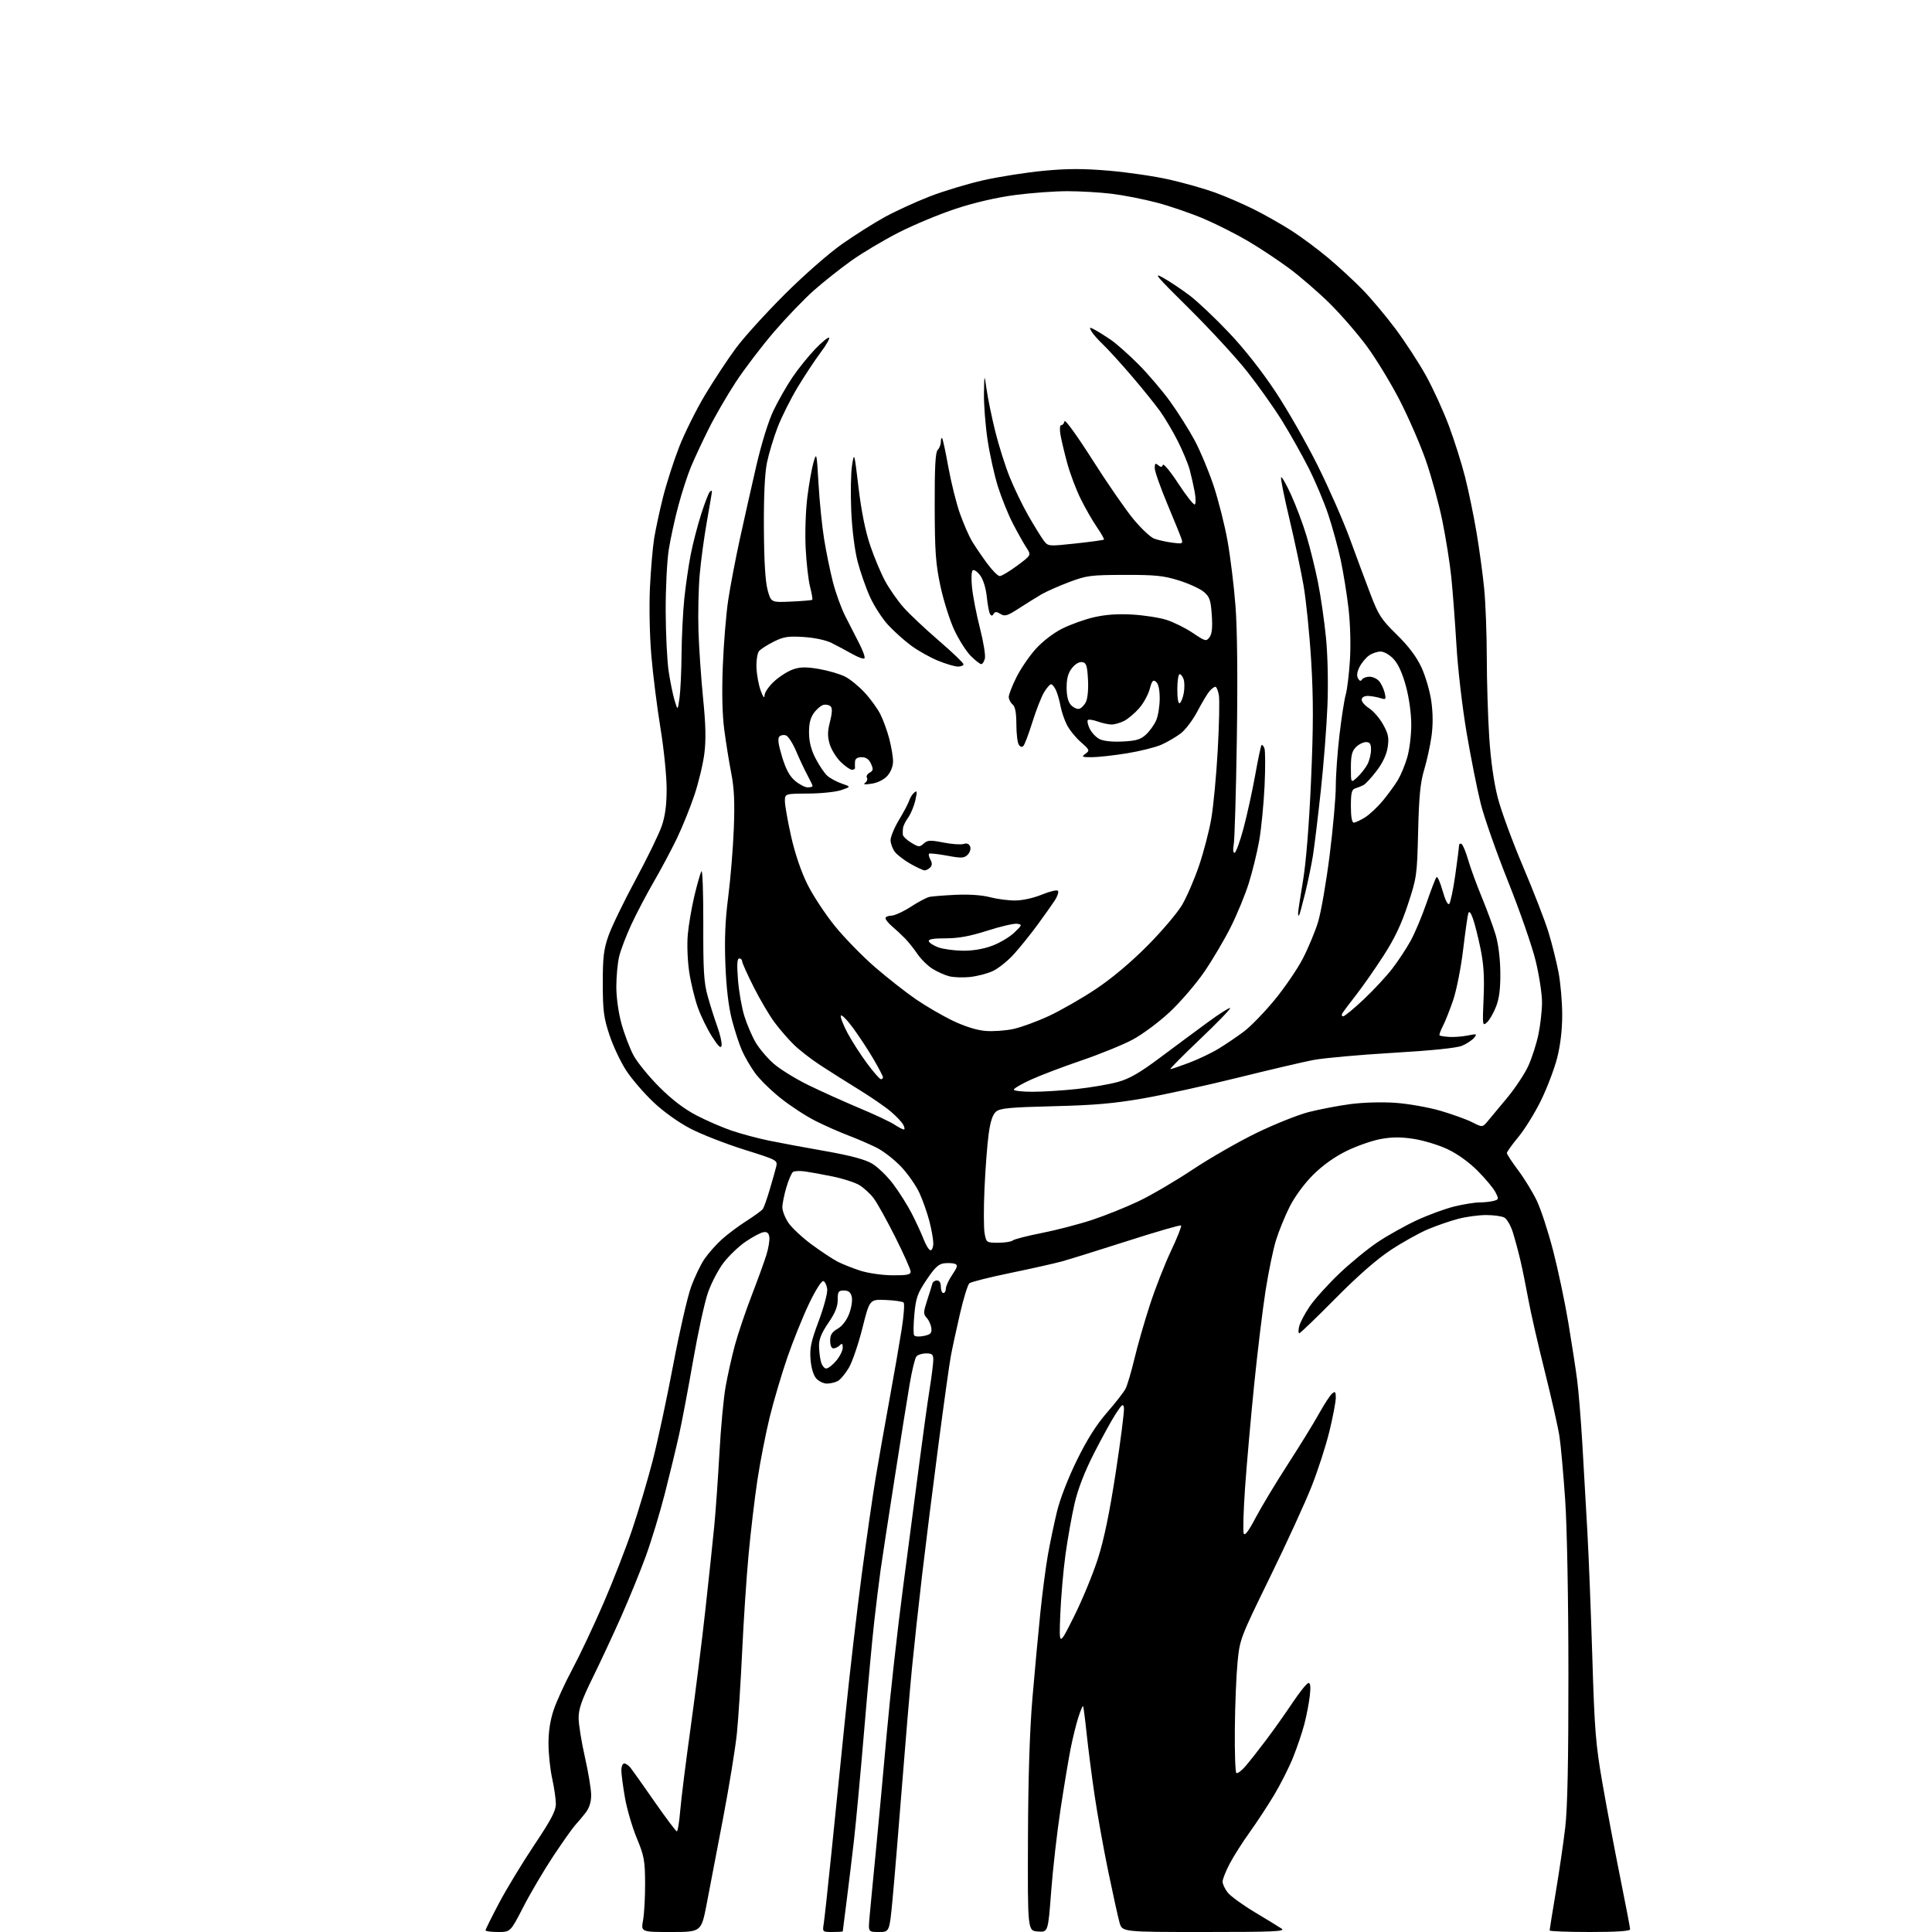 <?xml version="1.0" encoding="UTF-8" standalone="no"?>
<svg 
  version="1.1" 
  xmlns="http://www.w3.org/2000/svg" 
  xmlns:xlink="http://www.w3.org/1999/xlink" 
  xmlns:svg="http://www.w3.org/2000/svg"
  xmlns:rdf="http://www.w3.org/1999/02/22-rdf-syntax-ns#"
  xmlns:cc="http://creativecommons.org/ns#"
  xmlns:dc="http://purl.org/dc/elements/1.1/"
  viewBox="0 0 768 768"
  width="768"
  height="768"
>
<style>svg {background-color: white; }</style>"
<path stroke="none" fill="black" fill-rule="evenodd" d="M197.96,768.00C195.23,768.00 193.00,767.70 193.00,767.34C193.00,766.97 195.43,762.08 198.40,756.46C201.37,750.85 207.67,740.46 212.40,733.38C219.19,723.22 220.99,719.78 220.96,717.01C220.95,715.08 220.29,710.58 219.50,707.00C218.71,703.42 218.05,697.22 218.04,693.22C218.01,688.41 218.71,683.83 220.09,679.72C221.24,676.30 224.58,669.00 227.53,663.50C230.47,658.00 236.00,646.29 239.82,637.48C243.64,628.68 248.81,615.40 251.32,607.98C253.82,600.57 257.48,588.26 259.45,580.64C261.42,573.02 265.06,556.02 267.55,542.86C270.03,529.70 273.24,515.69 274.66,511.72C276.09,507.75 278.52,502.67 280.05,500.44C281.58,498.21 284.69,494.70 286.97,492.64C289.25,490.59 293.68,487.28 296.81,485.29C299.94,483.30 302.84,481.18 303.25,480.59C303.67,479.99 304.88,476.57 305.94,473.00C307.01,469.43 308.17,465.31 308.53,463.84C309.16,461.21 309.05,461.15 295.83,457.00C288.50,454.69 278.91,450.95 274.53,448.68C269.75,446.20 263.84,441.99 259.78,438.15C256.05,434.63 251.19,429.00 248.98,425.63C246.76,422.26 243.76,415.90 242.29,411.50C239.99,404.56 239.63,401.84 239.62,391.00C239.60,380.56 239.97,377.43 241.87,372.00C243.12,368.43 247.95,358.44 252.60,349.82C257.25,341.19 261.95,331.56 263.03,328.41C264.43,324.35 265.00,320.03 265.00,313.56C265.00,308.54 263.90,297.70 262.55,289.47C261.20,281.23 259.56,268.20 258.91,260.50C258.24,252.50 258.01,240.93 258.37,233.50C258.71,226.35 259.47,217.57 260.04,214.00C260.62,210.43 262.20,203.05 263.57,197.61C264.93,192.17 267.83,183.17 270.00,177.61C272.18,172.05 276.85,162.68 280.39,156.79C283.93,150.90 289.43,142.58 292.61,138.29C295.79,134.01 304.49,124.42 311.94,116.99C319.60,109.36 329.53,100.65 334.76,96.99C339.85,93.42 347.50,88.59 351.76,86.25C356.02,83.92 364.02,80.25 369.55,78.10C375.08,75.95 384.76,73.03 391.05,71.62C397.35,70.21 408.08,68.53 414.90,67.89C424.31,66.99 430.56,66.99 440.90,67.86C448.38,68.50 459.23,70.10 465.00,71.42C470.77,72.74 478.88,75.04 483.00,76.54C487.12,78.03 494.10,81.05 498.50,83.25C502.90,85.45 509.65,89.28 513.50,91.76C517.35,94.24 523.88,99.09 528.00,102.55C532.12,106.01 538.28,111.69 541.67,115.17C545.07,118.65 550.98,125.70 554.81,130.83C558.64,135.97 564.06,144.29 566.85,149.33C569.64,154.38 573.72,163.29 575.92,169.15C578.12,175.01 581.03,184.23 582.40,189.65C583.77,195.07 585.81,204.90 586.92,211.50C588.04,218.10 589.41,228.16 589.97,233.86C590.54,239.55 591.01,251.93 591.02,261.36C591.03,270.79 591.47,285.02 591.99,293.00C592.59,302.25 593.81,310.94 595.36,317.00C596.69,322.23 601.23,334.58 605.43,344.47C609.63,354.35 614.19,366.11 615.56,370.61C616.93,375.10 618.72,382.25 619.53,386.48C620.34,390.71 621.00,398.34 621.00,403.43C621.00,409.44 620.29,415.45 618.98,420.59C617.86,424.94 614.97,432.55 612.54,437.50C610.11,442.45 606.07,448.97 603.56,451.99C601.05,455.01 599.00,457.88 599.00,458.36C599.00,458.83 601.02,461.91 603.49,465.20C605.96,468.48 609.30,473.94 610.92,477.34C612.54,480.73 615.46,489.66 617.40,497.19C619.35,504.72 622.06,517.54 623.42,525.69C624.78,533.84 626.36,544.10 626.93,548.50C627.51,552.90 628.44,564.38 629.01,574.00C629.58,583.62 630.48,599.38 631.01,609.00C631.55,618.62 632.43,641.12 632.98,659.00C633.87,687.97 634.30,693.40 637.02,709.00C638.69,718.62 641.85,735.36 644.03,746.20C646.21,757.03 648.00,766.37 648.00,766.95C648.00,767.64 642.55,768.00 632.00,768.00C623.20,768.00 616.00,767.72 616.00,767.39C616.00,767.05 617.10,760.19 618.45,752.14C619.80,744.09 621.49,732.55 622.20,726.50C623.11,718.83 623.49,700.22 623.47,665.00C623.45,634.96 622.92,607.01 622.17,596.00C621.47,585.83 620.46,574.58 619.91,571.00C619.37,567.42 616.72,555.73 614.04,545.00C611.35,534.27 608.42,521.45 607.53,516.50C606.63,511.55 605.22,504.57 604.38,501.00C603.54,497.43 602.17,492.36 601.34,489.74C600.51,487.12 599.00,484.54 597.98,483.99C596.96,483.45 593.72,483.00 590.78,483.00C587.83,483.00 582.85,483.67 579.71,484.49C576.57,485.31 571.19,487.16 567.75,488.60C564.31,490.04 557.67,493.73 553.00,496.80C547.37,500.49 539.89,507.03 530.83,516.18C523.32,523.78 516.86,530.00 516.48,530.00C516.09,530.00 516.08,528.76 516.44,527.25C516.80,525.74 518.69,522.17 520.63,519.31C522.57,516.46 527.84,510.61 532.34,506.31C536.84,502.02 543.78,496.33 547.77,493.68C551.75,491.03 558.72,487.14 563.26,485.04C567.79,482.94 574.45,480.50 578.06,479.61C581.67,478.72 586.17,477.99 588.06,477.99C589.95,477.98 592.50,477.70 593.72,477.38C595.83,476.81 595.86,476.64 594.44,473.88C593.61,472.29 590.42,468.46 587.33,465.37C583.90,461.94 579.25,458.61 575.36,456.79C571.86,455.15 565.85,453.32 562.00,452.73C556.86,451.93 553.35,451.95 548.75,452.80C545.31,453.44 539.19,455.59 535.14,457.59C530.43,459.91 525.68,463.32 521.92,467.08C518.44,470.56 514.66,475.71 512.64,479.72C510.77,483.45 508.32,489.45 507.21,493.06C506.10,496.66 504.24,505.66 503.08,513.06C501.92,520.45 499.88,537.30 498.54,550.50C497.21,563.70 495.59,582.03 494.94,591.24C494.30,600.44 494.05,608.69 494.39,609.57C494.81,610.67 496.28,608.74 499.13,603.33C501.40,599.03 507.18,589.42 511.98,582.00C516.78,574.58 522.36,565.51 524.38,561.85C526.41,558.19 528.73,554.64 529.53,553.97C530.76,552.95 531.00,553.22 531.00,555.63C531.00,557.21 529.86,563.18 528.48,568.90C527.09,574.63 523.89,584.53 521.37,590.90C518.85,597.28 511.40,613.52 504.81,627.00C492.97,651.22 492.83,651.61 491.93,660.92C491.43,666.11 490.95,677.93 490.87,687.20C490.78,696.46 491.05,704.37 491.45,704.77C491.86,705.17 493.54,703.92 495.18,702.00C496.82,700.08 500.54,695.35 503.43,691.50C506.33,687.65 511.03,681.01 513.88,676.75C516.73,672.49 519.56,669.00 520.17,669.00C520.92,669.00 521.07,670.70 520.65,674.25C520.31,677.14 519.34,682.15 518.49,685.40C517.64,688.64 515.64,694.56 514.04,698.55C512.45,702.54 509.01,709.34 506.42,713.65C503.82,717.97 499.44,724.63 496.69,728.46C493.93,732.29 490.40,737.85 488.84,740.81C487.28,743.78 486.00,747.00 486.00,747.97C486.00,748.94 486.92,750.90 488.04,752.32C489.16,753.75 494.00,757.26 498.79,760.13C503.58,762.99 508.39,765.94 509.47,766.67C511.13,767.79 506.27,768.00 478.77,768.00C446.09,768.00 446.09,768.00 445.03,764.25C444.45,762.19 442.44,753.08 440.56,744.00C438.68,734.92 436.22,721.20 435.09,713.50C433.96,705.80 432.55,694.78 431.94,689.01C431.34,683.23 430.70,678.37 430.52,678.19C430.35,678.01 429.50,680.04 428.65,682.69C427.80,685.33 426.43,690.88 425.61,695.00C424.79,699.12 422.99,709.92 421.61,719.00C420.22,728.08 418.54,742.83 417.86,751.80C416.63,768.10 416.63,768.10 412.56,767.80C408.50,767.50 408.50,767.50 408.63,731.00C408.72,706.66 409.31,688.01 410.41,675.00C411.32,664.27 412.74,648.98 413.56,641.00C414.38,633.02 415.73,622.67 416.57,618.00C417.40,613.33 419.01,605.67 420.13,601.00C421.34,595.96 424.56,587.62 428.06,580.50C432.12,572.22 435.84,566.33 440.06,561.50C443.42,557.65 446.74,553.38 447.44,552.00C448.14,550.62 449.72,545.27 450.96,540.10C452.19,534.93 454.94,525.33 457.08,518.77C459.21,512.20 462.99,502.52 465.49,497.26C467.98,491.99 469.78,487.45 469.49,487.16C469.20,486.87 459.64,489.63 448.23,493.30C436.83,496.96 425.02,500.63 422.00,501.46C418.98,502.28 409.76,504.35 401.51,506.05C393.27,507.75 386.00,509.59 385.35,510.12C384.70,510.66 383.01,516.14 381.59,522.30C380.17,528.46 378.54,535.98 377.98,539.00C377.41,542.02 375.18,558.00 373.02,574.50C370.85,591.00 367.95,614.17 366.56,626.00C365.17,637.83 363.36,654.48 362.53,663.00C361.70,671.52 359.89,692.90 358.51,710.50C357.12,728.10 355.45,748.24 354.78,755.25C353.57,768.00 353.57,768.00 349.36,768.00C345.14,768.00 345.14,768.00 345.64,762.25C345.92,759.09 347.00,747.73 348.06,737.00C349.11,726.27 351.09,704.90 352.46,689.50C353.83,674.10 356.76,647.77 358.98,631.00C361.19,614.23 364.14,591.73 365.53,581.00C366.92,570.27 368.72,557.34 369.53,552.26C370.34,547.18 371.00,541.89 371.00,540.51C371.00,538.41 370.53,538.00 368.12,538.00C366.54,538.00 364.80,538.56 364.26,539.25C363.71,539.94 362.53,544.77 361.64,550.00C360.74,555.23 358.01,572.33 355.57,588.00C353.12,603.67 350.64,619.88 350.06,624.00C349.48,628.12 348.35,637.35 347.53,644.50C346.72,651.65 344.91,671.23 343.51,688.00C342.10,704.77 340.28,724.35 339.47,731.50C338.65,738.65 337.31,749.67 336.50,756.00C335.68,762.33 335.01,767.61 335.01,767.75C335.00,767.89 333.18,768.00 330.95,768.00C326.95,768.00 326.91,767.97 327.44,764.75C327.72,762.96 329.09,750.48 330.46,737.00C331.84,723.52 334.35,698.77 336.05,682.00C337.75,665.23 340.71,639.80 342.61,625.50C344.52,611.20 346.98,594.10 348.08,587.50C349.17,580.90 351.60,567.17 353.46,557.00C355.32,546.83 357.55,534.02 358.41,528.54C359.28,523.06 359.63,518.23 359.20,517.80C358.76,517.36 355.55,516.90 352.05,516.76C345.69,516.50 345.69,516.50 342.82,527.96C341.23,534.27 338.81,541.35 337.44,543.70C336.06,546.04 334.08,548.42 333.03,548.98C331.99,549.54 330.05,550.00 328.72,550.00C327.39,550.00 325.49,549.09 324.49,547.98C323.36,546.74 322.49,543.86 322.21,540.48C321.83,535.91 322.37,533.35 325.45,525.12C327.49,519.69 329.01,513.99 328.83,512.45C328.65,510.91 327.96,509.48 327.30,509.26C326.60,509.03 324.23,512.76 321.63,518.18C319.18,523.31 315.30,532.90 313.02,539.50C310.74,546.10 307.57,556.82 305.97,563.33C304.38,569.83 302.18,581.08 301.08,588.33C299.99,595.57 298.41,608.92 297.57,618.00C296.73,627.08 295.58,644.40 295.02,656.50C294.45,668.60 293.51,683.23 292.93,689.00C292.34,694.77 289.90,709.85 287.49,722.50C285.07,735.15 282.13,750.56 280.94,756.75C278.77,768.00 278.77,768.00 266.77,768.00C254.77,768.00 254.77,768.00 255.64,763.25C256.11,760.64 256.47,754.00 256.44,748.50C256.39,739.56 256.03,737.67 253.13,730.69C251.35,726.40 249.24,719.20 248.44,714.69C247.65,710.19 247.00,705.26 247.00,703.75C247.00,702.24 247.51,701.00 248.14,701.00C248.77,701.00 249.90,701.79 250.67,702.75C251.43,703.71 255.74,709.79 260.23,716.25C264.73,722.71 268.70,728.00 269.06,728.00C269.42,728.00 270.02,724.29 270.40,719.75C270.77,715.21 272.62,700.48 274.50,687.00C276.37,673.52 279.03,652.38 280.39,640.00C281.76,627.62 283.36,612.55 283.94,606.50C284.52,600.45 285.44,587.40 285.99,577.50C286.53,567.60 287.63,555.78 288.44,551.22C289.25,546.67 290.91,539.25 292.13,534.72C293.35,530.20 296.35,521.33 298.79,515.00C301.23,508.68 303.88,501.37 304.68,498.76C305.49,496.16 306.00,493.01 305.82,491.76C305.59,490.14 304.94,489.59 303.50,489.81C302.40,489.98 299.24,491.65 296.49,493.52C293.73,495.39 289.75,499.18 287.64,501.94C285.54,504.70 282.74,510.05 281.43,513.82C280.11,517.60 277.47,529.71 275.54,540.74C273.62,551.78 271.12,565.01 269.98,570.15C268.84,575.29 266.31,585.80 264.34,593.50C262.38,601.20 258.96,612.45 256.76,618.50C254.55,624.55 250.15,635.35 246.98,642.50C243.81,649.65 238.69,660.63 235.61,666.90C231.25,675.76 230.00,679.32 230.01,682.90C230.01,685.43 231.14,692.44 232.51,698.48C233.88,704.52 235.00,711.32 235.00,713.60C235.00,716.35 234.25,718.70 232.77,720.62C231.54,722.20 229.69,724.40 228.67,725.50C227.64,726.60 223.73,732.14 219.96,737.81C216.20,743.48 210.82,752.60 208.02,758.06C202.91,768.00 202.91,768.00 197.96,768.00zM426.93,642.59C430.21,636.04 434.48,625.69 436.43,619.59C438.88,611.93 441.08,601.28 443.55,585.17C445.51,572.34 446.97,560.87 446.79,559.67C446.51,557.81 446.05,558.14 443.53,562.00C441.92,564.48 438.03,571.53 434.90,577.67C431.14,585.06 428.51,591.84 427.16,597.67C426.04,602.53 424.41,611.67 423.54,618.00C422.67,624.33 421.74,635.12 421.47,642.00C420.98,654.50 420.98,654.50 426.93,642.59zM328.43,544.00C329.20,544.00 330.99,542.62 332.41,540.92C333.83,539.23 335.00,536.89 335.00,535.72C335.00,534.07 334.73,533.87 333.80,534.80C333.14,535.46 332.02,536.00 331.30,536.00C330.52,536.00 330.00,534.79 330.00,532.95C330.00,530.63 330.70,529.51 332.96,528.21C334.80,527.15 336.54,524.89 337.56,522.22C338.47,519.82 338.92,516.83 338.58,515.46C338.13,513.67 337.28,513.00 335.48,513.00C333.28,513.00 333.00,513.42 333.00,516.74C333.00,519.43 331.95,522.01 329.27,525.89C326.63,529.73 325.55,532.36 325.57,534.90C325.59,536.88 325.92,539.74 326.32,541.25C326.71,542.76 327.66,544.00 328.43,544.00zM367.23,531.06C369.93,530.49 370.45,529.95 370.23,527.99C370.08,526.68 369.26,524.84 368.40,523.89C367.00,522.34 367.02,521.67 368.58,516.84C369.54,513.90 370.46,510.94 370.63,510.25C370.80,509.56 371.63,509.00 372.47,509.00C373.44,509.00 374.00,509.92 374.00,511.50C374.00,512.88 374.45,514.00 375.00,514.00C375.55,514.00 376.00,513.20 376.00,512.23C376.00,511.26 377.15,508.78 378.55,506.72C380.61,503.67 380.82,502.87 379.63,502.41C378.83,502.10 376.89,502.00 375.33,502.18C373.13,502.43 371.58,503.88 368.34,508.71C364.72,514.11 364.09,515.88 363.48,522.37C363.10,526.48 363.05,530.27 363.37,530.80C363.70,531.33 365.41,531.45 367.23,531.06zM354.75,506.95C360.58,506.99 362.00,506.70 362.00,505.48C362.00,504.65 359.25,498.48 355.88,491.76C352.51,485.05 348.64,478.08 347.27,476.29C345.91,474.50 343.37,472.17 341.64,471.12C339.91,470.06 335.12,468.51 331.00,467.67C326.88,466.82 321.89,465.92 319.91,465.65C317.94,465.39 315.85,465.48 315.27,465.84C314.69,466.20 313.49,468.94 312.61,471.93C311.72,474.92 311.00,478.53 311.00,479.95C311.00,481.37 312.10,484.15 313.44,486.13C314.79,488.11 318.95,491.98 322.69,494.74C326.44,497.49 331.07,500.56 333.00,501.55C334.93,502.53 338.98,504.14 342.00,505.12C345.08,506.11 350.69,506.92 354.75,506.95zM369.92,497.00C370.51,497.00 371.00,495.74 371.00,494.21C371.00,492.68 370.30,488.74 369.45,485.46C368.60,482.18 366.83,477.15 365.52,474.28C364.21,471.41 360.98,466.75 358.34,463.93C355.70,461.11 351.30,457.66 348.56,456.27C345.81,454.89 340.73,452.68 337.25,451.37C333.78,450.06 327.88,447.46 324.15,445.57C320.41,443.69 314.20,439.64 310.34,436.56C306.47,433.48 301.87,428.96 300.11,426.50C298.35,424.05 296.02,420.04 294.94,417.60C293.86,415.16 292.06,409.63 290.94,405.33C289.61,400.18 288.72,392.71 288.36,383.50C287.96,373.40 288.27,365.88 289.48,356.50C290.40,349.35 291.40,337.16 291.70,329.40C292.11,318.88 291.85,313.30 290.69,307.40C289.84,303.06 288.59,295.30 287.92,290.17C287.11,284.03 286.91,275.30 287.33,264.67C287.68,255.78 288.65,244.00 289.48,238.50C290.31,233.00 292.37,222.20 294.05,214.50C295.73,206.80 298.68,193.69 300.60,185.37C302.72,176.20 305.44,167.44 307.50,163.13C309.38,159.22 312.79,153.25 315.09,149.87C317.39,146.48 321.45,141.45 324.12,138.68C326.79,135.91 329.25,133.91 329.58,134.25C329.91,134.58 328.38,137.24 326.18,140.17C323.98,143.10 319.90,149.27 317.12,153.87C314.33,158.48 310.73,165.68 309.11,169.87C307.50,174.07 305.58,180.43 304.86,184.00C304.01,188.19 303.58,197.42 303.66,210.00C303.73,223.07 304.22,231.15 305.13,234.50C306.50,239.50 306.50,239.50 314.50,239.14C318.90,238.94 322.67,238.62 322.88,238.43C323.09,238.23 322.70,235.92 322.02,233.29C321.34,230.65 320.55,223.71 320.26,217.85C319.96,211.90 320.26,202.95 320.94,197.55C321.61,192.24 322.72,186.00 323.40,183.70C324.59,179.66 324.66,179.99 325.37,192.25C325.77,199.26 326.77,209.16 327.59,214.25C328.41,219.34 329.98,227.01 331.08,231.31C332.18,235.60 334.37,241.68 335.95,244.81C337.53,247.94 340.05,252.87 341.55,255.78C343.05,258.68 343.99,261.35 343.63,261.70C343.27,262.06 341.07,261.27 338.74,259.95C336.41,258.63 332.76,256.68 330.64,255.62C328.34,254.46 323.85,253.50 319.50,253.22C313.30,252.82 311.53,253.10 307.57,255.07C305.01,256.35 302.38,258.04 301.72,258.84C301.06,259.63 300.61,262.58 300.71,265.39C300.82,268.20 301.57,272.30 302.38,274.50C303.37,277.18 303.88,277.80 303.93,276.37C303.97,275.19 305.74,272.66 307.87,270.74C310.00,268.81 313.39,266.69 315.42,266.03C318.25,265.09 320.62,265.08 325.70,265.96C329.33,266.59 333.94,267.95 335.94,268.97C337.95,269.99 341.45,272.85 343.72,275.32C346.00,277.78 348.79,281.63 349.93,283.87C351.08,286.11 352.68,290.52 353.50,293.68C354.33,296.84 355.00,300.88 355.00,302.65C355.00,304.60 354.10,306.89 352.75,308.40C351.38,309.93 348.94,311.15 346.50,311.53C343.80,311.95 342.95,311.84 343.88,311.19C344.64,310.66 344.96,309.75 344.61,309.17C344.25,308.60 344.73,307.69 345.68,307.16C347.14,306.34 347.23,305.79 346.23,303.60C345.41,301.80 344.27,301.00 342.52,301.00C340.83,301.00 339.96,301.58 339.88,302.75C339.82,303.71 339.82,304.84 339.88,305.25C339.95,305.66 339.41,306.00 338.69,306.00C337.97,306.00 335.95,304.60 334.20,302.89C332.45,301.18 330.48,298.00 329.83,295.83C328.91,292.74 328.93,290.80 329.94,286.86C330.81,283.48 330.90,281.50 330.22,280.82C329.67,280.27 328.42,279.97 327.46,280.16C326.50,280.35 324.78,281.75 323.64,283.28C322.15,285.27 321.58,287.52 321.60,291.28C321.62,294.88 322.43,298.05 324.21,301.50C325.63,304.25 327.70,307.33 328.83,308.35C329.95,309.36 332.54,310.77 334.58,311.47C338.30,312.75 338.30,312.75 334.40,314.08C332.26,314.81 326.34,315.43 321.25,315.45C312.01,315.50 312.01,315.50 312.01,318.50C312.02,320.15 313.13,326.45 314.49,332.50C316.03,339.35 318.47,346.52 320.94,351.50C323.12,355.90 328.03,363.36 331.84,368.07C335.65,372.78 342.86,380.16 347.85,384.48C352.84,388.79 360.21,394.57 364.21,397.31C368.22,400.05 374.83,403.88 378.89,405.82C383.56,408.05 388.31,409.53 391.76,409.81C394.77,410.06 399.77,409.71 402.87,409.03C405.96,408.35 412.30,406.03 416.94,403.87C421.59,401.71 429.91,396.95 435.44,393.28C441.82,389.05 449.34,382.75 456.01,376.05C461.78,370.25 468.04,362.89 469.91,359.70C471.77,356.52 474.79,349.54 476.61,344.20C478.43,338.87 480.63,330.45 481.49,325.50C482.35,320.55 483.52,308.18 484.08,298.00C484.65,287.82 484.84,278.04 484.51,276.25C484.18,274.46 483.55,273.00 483.11,273.00C482.67,273.00 481.63,273.79 480.80,274.75C479.96,275.71 477.81,279.30 476.01,282.73C474.22,286.16 471.22,290.12 469.36,291.54C467.49,292.96 464.03,294.98 461.67,296.03C459.30,297.08 453.12,298.62 447.93,299.46C442.74,300.30 436.50,300.99 434.06,301.00C430.05,301.00 429.80,300.87 431.49,299.63C433.27,298.33 433.17,298.09 429.62,294.97C427.57,293.17 425.07,290.07 424.08,288.09C423.08,286.12 421.96,282.77 421.57,280.66C421.19,278.55 420.38,275.74 419.78,274.41C419.17,273.08 418.29,272.00 417.82,272.00C417.35,272.00 416.11,273.42 415.06,275.15C414.00,276.88 411.93,282.17 410.44,286.90C408.96,291.63 407.34,295.95 406.83,296.49C406.24,297.14 405.59,296.96 404.97,295.99C404.45,295.17 404.02,291.52 404.02,287.87C404.00,283.22 403.55,280.87 402.50,280.00C401.68,279.32 401.00,277.98 401.00,277.04C401.00,276.09 402.37,272.57 404.05,269.21C405.73,265.85 409.17,260.80 411.70,257.99C414.35,255.04 418.76,251.63 422.15,249.93C425.37,248.30 431.04,246.26 434.75,245.39C439.34,244.32 444.22,243.96 450.00,244.29C454.68,244.55 460.83,245.50 463.67,246.40C466.52,247.30 471.23,249.63 474.13,251.59C479.15,254.96 479.49,255.05 480.80,253.32C481.78,252.02 482.04,249.51 481.71,244.55C481.30,238.58 480.87,237.28 478.58,235.32C477.13,234.06 472.68,232.02 468.72,230.77C462.57,228.84 459.34,228.50 447.00,228.53C433.57,228.56 431.95,228.77 425.00,231.39C420.88,232.94 415.93,235.14 414.00,236.26C412.07,237.39 408.07,239.88 405.10,241.80C400.45,244.82 399.44,245.13 397.72,244.06C396.18,243.10 395.56,243.09 394.99,244.01C394.45,244.90 394.06,244.91 393.55,244.08C393.17,243.46 392.59,240.37 392.26,237.22C391.92,233.86 390.85,230.38 389.68,228.79C388.58,227.30 387.25,226.35 386.72,226.68C386.15,227.03 386.02,229.87 386.40,233.60C386.76,237.09 388.17,244.34 389.55,249.72C390.93,255.10 391.81,260.51 391.51,261.75C391.21,262.99 390.56,264.00 390.06,264.00C389.56,264.00 387.70,262.54 385.91,260.76C384.13,258.98 381.19,254.36 379.38,250.51C377.57,246.65 375.08,238.78 373.84,233.00C371.94,224.07 371.60,219.33 371.56,201.30C371.52,185.64 371.83,179.77 372.75,178.85C373.44,178.16 374.00,176.71 374.00,175.63C374.00,174.55 374.23,173.89 374.50,174.17C374.78,174.44 375.90,179.67 377.00,185.78C378.11,191.90 380.18,200.18 381.61,204.20C383.04,208.21 385.16,213.07 386.30,215.00C387.45,216.93 390.12,220.86 392.23,223.75C394.34,226.64 396.67,229.00 397.41,229.00C398.14,229.00 401.28,227.13 404.37,224.84C409.99,220.67 409.99,220.67 407.95,217.59C406.83,215.89 404.42,211.57 402.58,208.00C400.74,204.43 398.09,197.85 396.68,193.40C395.28,188.94 393.42,180.56 392.56,174.77C391.70,168.98 391.06,160.70 391.14,156.37C391.28,148.50 391.28,148.50 392.22,155.00C392.73,158.57 394.27,166.00 395.63,171.50C396.99,177.00 399.56,185.14 401.34,189.58C403.12,194.03 406.50,201.00 408.84,205.08C411.18,209.16 413.90,213.56 414.88,214.86C416.67,217.21 416.67,217.21 427.57,216.04C433.56,215.39 438.63,214.70 438.83,214.50C439.03,214.30 437.77,212.07 436.03,209.54C434.28,207.01 431.37,201.91 429.55,198.22C427.72,194.52 425.32,188.12 424.21,184.00C423.09,179.88 421.89,174.81 421.54,172.75C421.17,170.55 421.31,169.00 421.88,169.00C422.42,169.00 423.00,168.29 423.18,167.42C423.35,166.55 428.31,173.41 434.19,182.67C440.07,191.93 447.41,202.56 450.50,206.30C453.59,210.04 457.30,213.54 458.74,214.09C460.18,214.64 463.38,215.36 465.84,215.70C469.92,216.26 470.26,216.15 469.73,214.41C469.40,213.36 466.87,207.10 464.10,200.50C461.33,193.90 459.05,187.43 459.03,186.13C459.01,184.20 459.27,183.98 460.40,184.92C461.48,185.81 461.91,185.78 462.25,184.79C462.49,184.08 465.27,187.44 468.42,192.26C471.57,197.08 474.51,200.81 474.95,200.53C475.39,200.26 475.36,197.96 474.89,195.42C474.41,192.88 473.52,188.95 472.91,186.68C472.30,184.42 470.22,179.40 468.28,175.53C466.34,171.66 463.15,166.25 461.18,163.50C459.21,160.75 454.13,154.45 449.89,149.50C445.66,144.55 440.54,138.93 438.51,137.00C436.49,135.07 434.39,132.68 433.84,131.67C432.94,130.02 433.06,129.96 435.17,131.07C436.45,131.75 439.30,133.52 441.50,135.03C443.70,136.53 448.67,140.93 452.55,144.82C456.42,148.71 462.12,155.40 465.21,159.69C468.30,163.99 472.64,170.88 474.86,175.00C477.08,179.12 480.47,187.22 482.40,193.00C484.32,198.78 486.83,208.67 487.96,214.98C489.09,221.29 490.52,232.96 491.13,240.91C491.84,250.14 492.03,269.29 491.66,293.93C491.34,315.14 490.78,333.96 490.42,335.75C490.05,337.63 490.18,339.00 490.74,339.00C491.28,339.00 492.89,334.61 494.32,329.25C495.75,323.89 497.84,314.36 498.96,308.09C500.08,301.81 501.21,296.46 501.47,296.19C501.74,295.93 502.26,296.50 502.63,297.47C503.00,298.43 503.02,305.13 502.69,312.36C502.35,319.59 501.39,329.40 500.55,334.17C499.71,338.94 497.83,346.59 496.39,351.17C494.94,355.75 491.73,363.55 489.25,368.50C486.77,373.45 482.06,381.44 478.77,386.25C475.48,391.06 469.30,398.26 465.04,402.25C460.78,406.24 454.14,411.18 450.29,413.24C446.44,415.30 437.26,419.04 429.89,421.55C422.53,424.06 413.46,427.51 409.75,429.21C406.04,430.91 403.00,432.68 403.00,433.15C403.00,433.62 406.36,434.00 410.46,434.00C414.56,434.00 422.52,433.50 428.13,432.89C433.75,432.28 441.08,431.02 444.42,430.08C449.00,428.81 453.12,426.43 461.12,420.44C466.96,416.07 475.51,409.74 480.12,406.36C484.73,402.98 488.73,400.44 489.00,400.72C489.27,401.00 483.88,406.58 477.01,413.12C470.14,419.65 464.84,425.00 465.24,425.00C465.63,425.00 468.97,423.87 472.65,422.48C476.33,421.09 481.63,418.57 484.42,416.86C487.21,415.16 491.69,412.13 494.37,410.13C497.05,408.14 502.55,402.48 506.60,397.57C510.65,392.66 515.73,385.24 517.88,381.07C520.04,376.91 522.77,370.35 523.95,366.50C525.13,362.65 527.20,350.73 528.55,340.00C529.90,329.28 531.00,316.90 531.00,312.50C531.00,308.09 531.67,298.87 532.48,291.99C533.29,285.12 534.41,277.96 534.96,276.08C535.51,274.20 536.25,268.11 536.61,262.56C537.00,256.60 536.77,248.16 536.07,241.98C535.41,236.22 533.99,227.45 532.93,222.50C531.86,217.55 529.64,209.45 527.99,204.50C526.34,199.55 522.82,191.22 520.18,186.00C517.54,180.78 512.76,172.29 509.56,167.14C506.36,161.99 500.13,153.22 495.72,147.64C491.30,142.06 480.90,130.78 472.60,122.57C459.50,109.62 458.16,108.02 462.50,110.49C465.25,112.05 470.01,115.25 473.08,117.59C476.15,119.93 483.07,126.49 488.46,132.16C494.53,138.55 501.59,147.50 507.03,155.72C511.86,163.00 519.44,176.29 523.88,185.23C528.32,194.18 534.01,207.12 536.53,214.00C539.04,220.88 542.73,230.78 544.71,236.00C547.96,244.54 549.02,246.18 555.22,252.26C559.92,256.86 563.04,261.00 565.03,265.26C566.63,268.69 568.41,274.76 568.97,278.75C569.64,283.52 569.66,288.32 569.03,292.78C568.50,296.51 567.19,302.48 566.12,306.03C564.60,311.07 564.07,316.49 563.73,330.50C563.31,347.93 563.18,348.85 559.67,359.50C557.05,367.47 554.36,373.12 549.91,380.00C546.53,385.23 541.66,392.20 539.08,395.50C536.50,398.80 534.06,402.06 533.64,402.75C533.22,403.44 533.35,404.00 533.92,404.00C534.49,404.00 538.18,400.97 542.11,397.26C546.04,393.55 551.16,388.04 553.48,385.01C555.81,381.98 559.08,377.02 560.74,374.00C562.41,370.98 565.25,364.23 567.05,359.00C568.85,353.77 570.64,349.14 571.02,348.70C571.40,348.25 572.49,350.67 573.44,354.06C574.48,357.78 575.53,359.87 576.08,359.32C576.58,358.82 577.66,353.70 578.48,347.95C579.29,342.20 579.97,336.91 579.98,336.19C579.99,335.47 580.44,335.16 580.99,335.49C581.53,335.83 582.71,338.67 583.61,341.80C584.51,344.94 586.94,351.58 589.00,356.57C591.06,361.56 593.55,368.31 594.53,371.57C595.61,375.17 596.35,381.03 596.40,386.50C596.47,392.94 595.99,396.82 594.71,400.13C593.73,402.67 592.10,405.50 591.09,406.41C589.32,408.02 589.28,407.68 589.75,396.79C590.12,388.45 589.80,383.32 588.54,377.16C587.60,372.57 586.24,367.17 585.52,365.16C584.68,362.79 584.03,362.03 583.69,363.00C583.41,363.82 582.47,370.35 581.62,377.50C580.76,384.65 578.98,393.68 577.66,397.56C576.33,401.44 574.49,406.10 573.55,407.90C572.62,409.71 572.03,411.36 572.25,411.58C572.46,411.80 574.18,412.07 576.07,412.19C577.96,412.32 581.27,412.06 583.44,411.63C587.10,410.89 587.28,410.96 585.94,412.57C585.15,413.53 583.00,414.94 581.16,415.71C579.03,416.60 569.04,417.62 553.66,418.52C540.37,419.30 526.12,420.59 522.00,421.38C517.87,422.18 504.38,425.34 492.00,428.41C479.62,431.48 462.75,435.17 454.50,436.62C442.80,438.66 434.93,439.35 418.71,439.74C401.49,440.16 397.58,440.53 395.96,441.88C394.60,443.02 393.72,445.66 393.01,450.75C392.46,454.74 391.71,464.44 391.36,472.31C391.00,480.18 391.02,488.28 391.40,490.31C392.08,493.95 392.16,494.00 396.85,494.00C399.46,494.00 402.03,493.60 402.55,493.12C403.07,492.63 408.31,491.28 414.19,490.12C420.06,488.96 429.06,486.61 434.19,484.91C439.31,483.21 447.55,479.91 452.50,477.56C457.45,475.22 467.12,469.56 474.00,464.98C480.88,460.41 492.35,453.83 499.50,450.35C506.65,446.88 516.00,443.14 520.28,442.05C524.56,440.96 531.98,439.54 536.78,438.90C541.84,438.23 549.36,438.01 554.69,438.39C559.75,438.74 567.77,440.16 572.52,441.53C577.26,442.91 582.97,444.97 585.21,446.11C589.28,448.18 589.28,448.18 591.39,445.69C592.55,444.32 596.08,440.08 599.23,436.27C602.38,432.45 606.11,426.82 607.51,423.75C608.92,420.68 610.72,415.09 611.52,411.33C612.31,407.58 612.97,401.80 612.98,398.50C612.99,395.20 611.86,387.77 610.46,382.00C609.07,376.23 604.14,362.05 599.52,350.50C594.90,338.95 590.00,325.00 588.62,319.50C587.24,314.00 584.73,301.40 583.04,291.50C581.31,281.34 579.53,266.10 578.96,256.50C578.40,247.15 577.49,235.00 576.92,229.50C576.36,224.00 574.76,213.91 573.37,207.08C571.98,200.25 569.03,189.45 566.81,183.08C564.60,176.71 559.88,165.88 556.34,159.00C552.79,152.12 546.89,142.45 543.23,137.50C539.56,132.55 532.95,124.93 528.53,120.57C524.11,116.21 516.94,110.00 512.58,106.76C508.23,103.53 500.87,98.64 496.24,95.91C491.61,93.17 483.68,89.16 478.61,86.99C473.54,84.83 465.14,81.94 459.94,80.57C454.75,79.20 446.69,77.61 442.03,77.04C437.37,76.47 429.40,76.00 424.33,76.00C419.25,76.00 409.89,76.68 403.53,77.52C396.29,78.47 387.48,80.50 380.02,82.95C373.46,85.11 363.17,89.39 357.15,92.47C351.13,95.55 342.67,100.59 338.35,103.68C334.03,106.76 327.38,112.04 323.57,115.40C319.76,118.75 312.61,126.20 307.67,131.94C302.74,137.69 295.89,146.69 292.45,151.94C289.01,157.20 284.17,165.55 281.70,170.50C279.23,175.45 276.08,182.20 274.70,185.50C273.32,188.80 271.05,195.78 269.66,201.00C268.26,206.22 266.54,214.10 265.84,218.50C265.14,222.90 264.59,233.93 264.62,243.00C264.65,252.07 265.19,262.88 265.82,267.00C266.45,271.12 267.51,276.30 268.18,278.50C269.39,282.50 269.39,282.50 270.11,277.50C270.50,274.75 270.87,266.88 270.93,260.00C270.99,253.12 271.48,243.22 272.02,238.00C272.56,232.78 273.70,224.90 274.56,220.50C275.42,216.10 277.28,208.90 278.69,204.50C280.09,200.10 281.64,196.07 282.12,195.55C282.61,195.03 283.00,194.94 283.00,195.35C283.00,195.76 282.10,201.14 281.00,207.30C279.90,213.46 278.61,223.00 278.13,228.50C277.66,234.00 277.44,244.05 277.65,250.84C277.87,257.62 278.70,269.67 279.49,277.61C280.55,288.10 280.68,294.10 279.99,299.57C279.47,303.71 277.68,311.15 276.02,316.11C274.35,321.07 271.22,328.81 269.06,333.32C266.89,337.82 262.77,345.55 259.90,350.50C257.03,355.45 253.01,363.10 250.97,367.50C248.93,371.90 246.75,377.61 246.13,380.19C245.51,382.77 245.00,388.18 245.00,392.21C245.00,396.55 245.84,402.59 247.07,407.02C248.21,411.13 250.35,416.74 251.82,419.50C253.29,422.25 257.88,427.88 262.00,432.02C267.03,437.06 271.90,440.79 276.78,443.34C280.78,445.43 287.10,448.17 290.83,449.44C294.56,450.71 301.18,452.49 305.55,453.39C309.92,454.29 320.02,456.17 328.00,457.57C337.96,459.32 343.78,460.87 346.59,462.51C348.84,463.82 352.63,467.48 355.01,470.63C357.39,473.78 360.74,479.09 362.46,482.43C364.17,485.77 366.31,490.41 367.21,492.75C368.11,495.09 369.33,497.00 369.92,497.00zM359.29,448.99C359.72,449.00 359.61,448.14 359.05,447.09C358.48,446.04 356.25,443.67 354.09,441.84C351.92,440.00 346.18,436.05 341.33,433.07C336.47,430.08 329.57,425.72 326.00,423.38C322.43,421.04 317.75,417.41 315.60,415.31C313.46,413.22 310.01,409.25 307.95,406.50C305.89,403.75 302.13,397.38 299.60,392.35C297.07,387.32 295.00,382.70 295.00,382.10C295.00,381.49 294.48,381.00 293.85,381.00C293.03,381.00 292.89,383.37 293.35,389.41C293.71,394.03 294.85,400.54 295.88,403.87C296.92,407.20 298.94,411.93 300.37,414.37C301.80,416.81 305.01,420.60 307.50,422.79C310.00,424.99 316.19,428.82 321.27,431.31C326.35,433.79 335.46,437.90 341.51,440.44C347.57,442.97 353.87,445.94 355.51,447.02C357.16,448.10 358.85,448.99 359.29,448.99zM350.17,429.00C350.62,429.00 351.00,428.66 351.00,428.23C351.00,427.81 349.29,424.53 347.19,420.95C345.10,417.36 341.41,411.77 339.01,408.51C336.60,405.26 334.46,403.12 334.24,403.77C334.03,404.41 335.25,407.54 336.95,410.72C338.65,413.90 342.14,419.31 344.69,422.75C347.24,426.19 349.71,429.00 350.17,429.00zM286.84,415.61C286.58,416.95 285.59,416.04 283.09,412.14C281.23,409.24 278.69,404.08 277.46,400.67C276.22,397.27 274.66,390.89 273.99,386.50C273.30,381.95 273.05,375.47 273.41,371.47C273.76,367.60 274.94,360.69 276.03,356.11C277.13,351.53 278.38,347.14 278.83,346.35C279.27,345.55 279.60,354.94 279.57,367.20C279.51,385.82 279.80,390.57 281.32,396.00C282.31,399.57 284.04,405.04 285.16,408.14C286.28,411.24 287.03,414.60 286.84,415.61zM385.50,388.38C382.75,388.66 379.09,388.53 377.36,388.09C375.63,387.66 372.65,386.33 370.74,385.15C368.83,383.97 366.12,381.31 364.72,379.25C363.32,377.19 361.08,374.38 359.73,373.00C358.39,371.62 356.09,369.49 354.64,368.26C353.19,367.02 352.00,365.56 352.00,365.01C352.00,364.45 353.03,364.00 354.28,364.00C355.54,364.00 359.03,362.41 362.03,360.47C365.04,358.52 368.40,356.74 369.50,356.52C370.60,356.29 375.32,355.92 379.98,355.70C385.17,355.46 390.41,355.82 393.48,356.64C396.24,357.37 400.75,357.97 403.50,357.96C406.45,357.96 410.87,356.98 414.26,355.58C417.44,354.28 420.27,353.63 420.58,354.14C420.90,354.64 420.33,356.32 419.33,357.88C418.32,359.43 415.25,363.77 412.50,367.53C409.75,371.29 405.48,376.60 403.00,379.34C400.52,382.07 396.70,385.10 394.50,386.08C392.30,387.07 388.25,388.10 385.50,388.38zM382.71,377.92C386.70,377.97 390.89,377.26 394.41,375.95C397.43,374.82 401.39,372.47 403.20,370.72C406.35,367.70 406.40,367.53 404.30,367.21C403.09,367.03 397.80,368.25 392.54,369.94C385.59,372.16 381.05,373.00 375.90,373.00C370.91,373.00 368.95,373.35 369.23,374.18C369.44,374.83 371.17,375.92 373.06,376.61C374.95,377.29 379.30,377.88 382.71,377.92zM516.38,363.92C516.17,364.15 516.01,363.70 516.02,362.92C516.03,362.14 516.92,356.32 517.98,350.00C519.18,342.84 520.38,327.91 521.15,310.46C522.10,288.85 522.12,277.96 521.23,262.96C520.59,252.26 519.20,238.55 518.14,232.50C517.07,226.45 514.55,214.60 512.54,206.17C510.53,197.74 509.05,190.36 509.24,189.78C509.43,189.20 511.21,192.27 513.19,196.61C515.17,200.95 517.95,208.32 519.35,213.00C520.76,217.68 522.82,226.00 523.92,231.50C525.02,237.00 526.45,246.90 527.10,253.50C527.79,260.56 528.03,271.68 527.68,280.50C527.36,288.75 526.16,304.05 525.02,314.50C523.89,324.95 522.49,336.43 521.93,340.00C521.36,343.57 519.97,350.32 518.83,355.00C517.69,359.68 516.59,363.69 516.38,363.92zM367.55,345.99C366.97,345.98 364.48,344.83 362.00,343.43C359.52,342.03 356.72,339.90 355.77,338.69C354.82,337.49 354.04,335.38 354.02,334.00C354.01,332.62 355.53,328.97 357.39,325.88C359.26,322.79 361.07,319.34 361.43,318.22C361.79,317.10 362.69,315.67 363.44,315.05C364.58,314.10 364.65,314.61 363.86,318.11C363.35,320.41 362.08,323.48 361.06,324.92C360.03,326.36 359.10,328.20 358.98,329.02C358.86,329.83 358.82,331.07 358.88,331.76C358.95,332.46 360.44,333.91 362.21,334.98C365.16,336.78 365.56,336.80 367.19,335.33C368.72,333.94 369.75,333.89 375.01,334.92C378.34,335.58 381.95,335.83 383.04,335.49C384.36,335.07 385.22,335.41 385.64,336.51C386.00,337.44 385.57,338.86 384.67,339.76C383.27,341.16 382.25,341.21 376.42,340.13C372.76,339.46 369.55,339.11 369.30,339.37C369.05,339.62 369.30,340.70 369.87,341.76C370.61,343.13 370.57,344.03 369.75,344.85C369.12,345.48 368.13,345.99 367.55,345.99zM538.13,327.00C538.75,327.00 540.76,326.08 542.58,324.95C544.40,323.82 547.64,320.79 549.77,318.20C551.89,315.62 554.57,311.93 555.72,310.00C556.87,308.07 558.53,304.06 559.40,301.07C560.28,298.08 561.00,292.26 561.00,288.14C561.00,283.64 560.15,277.50 558.89,272.80C557.49,267.64 555.82,263.95 553.98,261.98C552.40,260.29 550.17,259.00 548.82,259.00C547.51,259.00 545.44,259.70 544.22,260.56C542.99,261.42 541.30,263.45 540.46,265.08C539.45,267.03 539.23,268.60 539.82,269.65C540.44,270.75 540.94,270.90 541.42,270.13C541.80,269.51 543.15,269.00 544.40,269.00C545.66,269.00 547.37,269.79 548.21,270.75C549.05,271.71 550.04,273.80 550.42,275.38C551.05,278.04 550.93,278.20 548.80,277.53C547.54,277.12 545.39,276.73 544.03,276.65C542.53,276.56 541.45,277.09 541.30,278.00C541.16,278.82 542.45,280.40 544.18,281.50C545.91,282.60 548.44,285.52 549.81,288.00C551.88,291.73 552.19,293.28 551.63,297.02C551.18,299.96 549.65,303.24 547.22,306.43C545.18,309.12 542.83,311.66 542.00,312.09C541.17,312.51 539.71,313.10 538.75,313.40C537.32,313.84 537.00,315.12 537.00,320.47C537.00,324.66 537.40,327.00 538.13,327.00zM321.08,313.00C322.13,313.00 323.00,312.75 323.00,312.45C323.00,312.14 322.10,310.23 320.99,308.20C319.89,306.16 317.88,301.91 316.54,298.74C315.20,295.57 313.37,292.70 312.48,292.35C311.59,292.01 310.39,292.21 309.81,292.79C309.07,293.53 309.39,295.93 310.88,300.83C312.41,305.85 313.87,308.56 316.08,310.41C317.77,311.84 320.02,313.00 321.08,313.00zM539.60,308.92C541.02,307.59 542.82,305.28 543.60,303.80C544.37,302.31 545.00,299.73 545.00,298.05C545.00,295.67 544.56,295.00 543.00,295.00C541.90,295.00 540.10,295.90 539.00,297.00C537.43,298.57 537.00,300.33 537.00,305.17C537.00,311.35 537.00,311.35 539.60,308.92zM446.20,294.76C451.67,294.50 453.39,293.99 455.58,291.97C457.05,290.61 458.87,288.05 459.63,286.28C460.38,284.51 461.00,280.63 461.00,277.65C461.00,274.16 460.49,271.82 459.56,271.05C458.36,270.05 457.93,270.54 457.02,273.94C456.41,276.19 454.52,279.62 452.81,281.56C451.10,283.51 448.44,285.75 446.90,286.55C445.36,287.35 443.10,288.00 441.87,288.00C440.64,288.00 438.16,287.46 436.35,286.81C434.53,286.15 432.77,285.89 432.43,286.23C432.10,286.57 432.42,288.11 433.16,289.64C433.90,291.18 435.62,293.04 437.00,293.76C438.57,294.59 441.99,294.96 446.20,294.76zM428.91,281.78C429.76,281.62 430.99,280.39 431.66,279.06C432.37,277.63 432.71,273.96 432.49,270.07C432.17,264.49 431.82,263.45 430.17,263.20C429.01,263.01 427.39,263.96 426.12,265.58C424.60,267.51 424.00,269.69 424.00,273.31C424.00,276.63 424.57,278.98 425.69,280.21C426.62,281.23 428.07,281.94 428.91,281.78zM468.96,279.52C469.49,279.20 470.21,277.41 470.56,275.55C470.90,273.69 470.89,271.23 470.53,270.09C470.16,268.94 469.45,268.00 468.93,268.00C468.42,268.00 468.00,270.73 468.00,274.06C468.00,277.68 468.39,279.88 468.96,279.52zM380.75,264.98C379.51,264.96 375.95,263.90 372.83,262.62C369.71,261.34 364.94,258.66 362.23,256.67C359.52,254.68 355.39,250.97 353.05,248.44C350.71,245.90 347.45,240.87 345.82,237.25C344.18,233.64 341.96,227.27 340.88,223.09C339.74,218.62 338.70,210.36 338.38,203.00C338.08,196.12 338.22,188.03 338.70,185.00C339.56,179.58 339.60,179.70 341.28,193.84C342.41,203.26 344.00,211.16 345.92,216.84C347.53,221.60 350.23,228.02 351.92,231.11C353.61,234.19 356.86,238.84 359.15,241.43C361.43,244.03 367.74,249.97 373.15,254.63C378.57,259.29 383.00,263.53 383.00,264.05C383.00,264.57 381.99,264.99 380.75,264.98z" />

</svg>